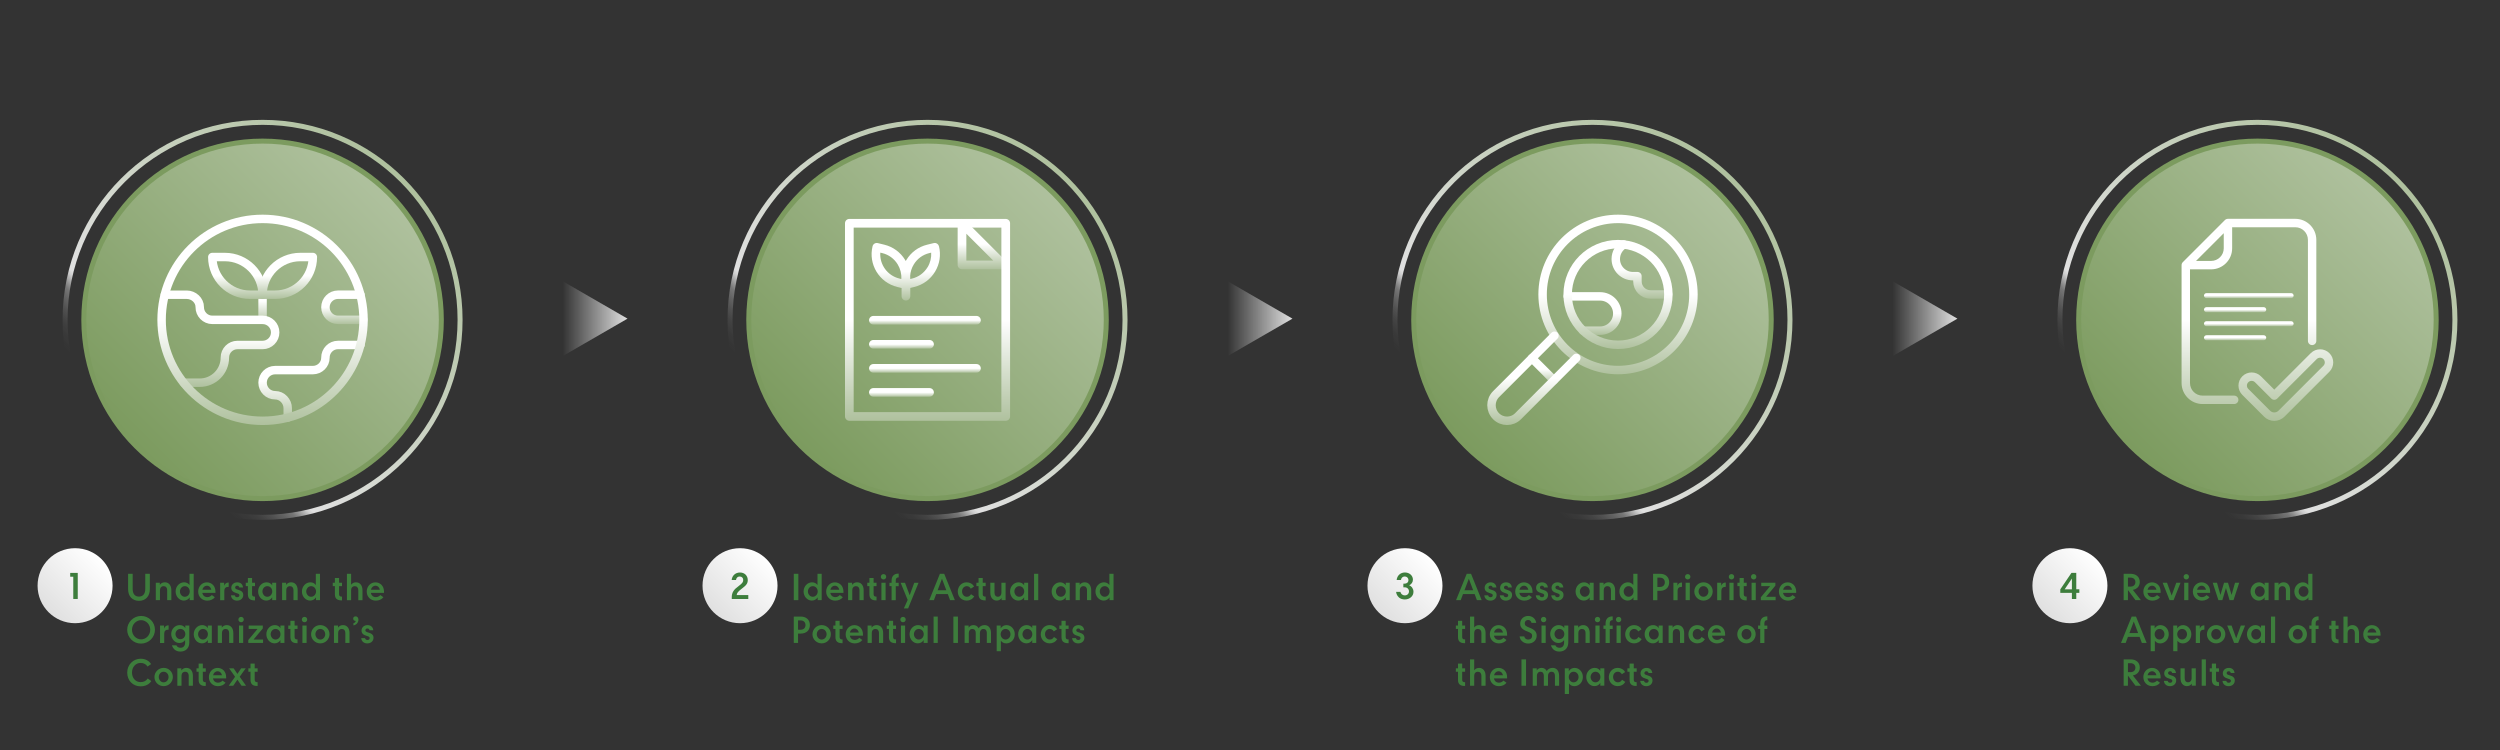 <?xml version="1.0" encoding="UTF-8"?>
<svg id="Layer_1" data-name="Layer 1" xmlns="http://www.w3.org/2000/svg" xmlns:xlink="http://www.w3.org/1999/xlink" viewBox="0 0 1000 300">
  <rect x="0" y="0" width="1000" height="300" fill="#333333" stroke="none"/>
  <defs>
    <linearGradient id="Gradients_10" data-name="Gradients 10" x1="225.03" y1="127.46" x2="251.01" y2="127.46" gradientUnits="userSpaceOnUse">
      <stop offset="0" stop-color="#e0e0e0" stop-opacity="0"/>
      <stop offset="1" stop-color="#e0e0e0"/>
    </linearGradient>
    <linearGradient id="Gradients_10-2" data-name="Gradients 10" x1="491.01" x2="516.99" xlink:href="#Gradients_10"/>
    <linearGradient id="Gradients_10-3" data-name="Gradients 10" x1="756.99" x2="782.97" xlink:href="#Gradients_10"/>
    <linearGradient id="Gradients_16" data-name="Gradients 16" x1="846.4" y1="184.51" x2="959.54" y2="71.37" gradientUnits="userSpaceOnUse">
      <stop offset="0" stop-color="#e0e0e0" stop-opacity="0"/>
      <stop offset=".1" stop-color="#e0e0e0" stop-opacity="0"/>
      <stop offset=".13" stop-color="#e0e0e0" stop-opacity=".04"/>
      <stop offset=".15" stop-color="#e0e0e0" stop-opacity=".09"/>
      <stop offset=".17" stop-color="#e0e0e0" stop-opacity=".17"/>
      <stop offset=".19" stop-color="#e0e0e0" stop-opacity=".27"/>
      <stop offset=".21" stop-color="#e0e0e0" stop-opacity=".39"/>
      <stop offset=".22" stop-color="#e0e0e0" stop-opacity=".53"/>
      <stop offset=".23" stop-color="#e0e0e0" stop-opacity=".7"/>
      <stop offset=".24" stop-color="#e0e0e0" stop-opacity=".88"/>
      <stop offset=".25" stop-color="#e0e0e0"/>
      <stop offset="1" stop-color="#afc19e"/>
    </linearGradient>
    <linearGradient id="Gradients_14" data-name="Gradients 14" x1="852.44" y1="178.47" x2="953.51" y2="77.4" gradientUnits="userSpaceOnUse">
      <stop offset="0" stop-color="#7c9b5f"/>
      <stop offset="1" stop-color="#afc19e"/>
    </linearGradient>
    <linearGradient id="linear-gradient" x1="817.36" y1="244.89" x2="838.58" y2="223.68" gradientUnits="userSpaceOnUse">
      <stop offset="0" stop-color="#e0e0e0"/>
      <stop offset="1" stop-color="#fff"/>
    </linearGradient>
    <linearGradient id="Gradients_15" data-name="Gradients 15" x1="902.97" y1="87.53" x2="902.97" y2="168.35" gradientUnits="userSpaceOnUse">
      <stop offset=".5" stop-color="#fff"/>
      <stop offset="1" stop-color="#afc19e"/>
    </linearGradient>
    <linearGradient id="Gradients_15-2" data-name="Gradients 15" x1="899.52" y1="117.23" x2="899.52" y2="119.26" xlink:href="#Gradients_15"/>
    <linearGradient id="Gradients_15-3" data-name="Gradients 15" x1="894.04" y1="122.85" x2="894.04" y2="124.88" xlink:href="#Gradients_15"/>
    <linearGradient id="Gradients_15-4" data-name="Gradients 15" x1="899.52" y1="128.47" x2="899.52" y2="130.49" xlink:href="#Gradients_15"/>
    <linearGradient id="Gradients_15-5" data-name="Gradients 15" x1="894.04" y1="134.08" x2="894.04" y2="136.11" xlink:href="#Gradients_15"/>
    <linearGradient id="Gradients_16-2" data-name="Gradients 16" x1="314.44" y1="184.51" x2="427.58" y2="71.37" xlink:href="#Gradients_16"/>
    <linearGradient id="Gradients_14-2" data-name="Gradients 14" x1="320.48" y1="178.47" x2="421.54" y2="77.4" xlink:href="#Gradients_14"/>
    <linearGradient id="linear-gradient-2" x1="285.4" x2="306.62" y2="223.68" xlink:href="#linear-gradient"/>
    <linearGradient id="Gradients_15-6" data-name="Gradients 15" x1="393.14" y1="87.56" x2="393.14" y2="107.71" xlink:href="#Gradients_15"/>
    <linearGradient id="Gradients_15-7" data-name="Gradients 15" x1="362.29" y1="97.18" x2="362.29" y2="120.21" xlink:href="#Gradients_15"/>
    <linearGradient id="Gradients_15-8" data-name="Gradients 15" x1="371.01" y1="87.56" x2="371.01" y2="168.31" xlink:href="#Gradients_15"/>
    <linearGradient id="Gradients_15-9" data-name="Gradients 15" x1="369.97" y1="126.36" x2="369.97" y2="129.83" xlink:href="#Gradients_15"/>
    <linearGradient id="Gradients_15-10" data-name="Gradients 15" x1="360.58" y1="135.98" x2="360.58" y2="139.45" xlink:href="#Gradients_15"/>
    <linearGradient id="Gradients_15-11" data-name="Gradients 15" x1="369.97" y1="145.6" x2="369.97" y2="149.07" xlink:href="#Gradients_15"/>
    <linearGradient id="Gradients_15-12" data-name="Gradients 15" x1="360.58" y1="155.22" x2="360.58" y2="158.69" xlink:href="#Gradients_15"/>
    <linearGradient id="Gradients_16-3" data-name="Gradients 16" x1="48.46" y1="184.51" x2="161.6" y2="71.37" xlink:href="#Gradients_16"/>
    <linearGradient id="Gradients_14-3" data-name="Gradients 14" x1="54.5" y1="178.47" x2="155.56" y2="77.4" xlink:href="#Gradients_14"/>
    <linearGradient id="linear-gradient-3" x1="19.42" y1="244.89" x2="40.64" y2="223.68" xlink:href="#linear-gradient"/>
    <linearGradient id="Gradients_15-13" data-name="Gradients 15" x1="105.03" y1="111.17" x2="105.03" y2="129.63" xlink:href="#Gradients_15"/>
    <linearGradient id="Gradients_15-14" data-name="Gradients 15" x1="88.01" y1="116.2" x2="88.01" y2="154.76" xlink:href="#Gradients_15"/>
    <linearGradient id="Gradients_15-15" data-name="Gradients 15" x1="124.59" y1="136.3" x2="124.59" y2="168.74" xlink:href="#Gradients_15"/>
    <linearGradient id="Gradients_15-16" data-name="Gradients 15" x1="137.79" y1="116.2" x2="137.79" y2="129.63" xlink:href="#Gradients_15"/>
    <linearGradient id="Gradients_15-17" data-name="Gradients 15" x1="115.09" y1="101.12" x2="115.09" y2="119.58" xlink:href="#Gradients_15"/>
    <linearGradient id="Gradients_15-18" data-name="Gradients 15" x1="94.97" y1="101.12" x2="94.97" y2="119.58" xlink:href="#Gradients_15"/>
    <linearGradient id="Gradients_15-19" data-name="Gradients 15" x1="105.03" y1="85.88" x2="105.03" y2="170" xlink:href="#Gradients_15"/>
    <linearGradient id="Gradients_16-4" data-name="Gradients 16" x1="580.42" y1="184.51" x2="693.56" y2="71.37" xlink:href="#Gradients_16"/>
    <linearGradient id="Gradients_14-4" data-name="Gradients 14" x1="586.46" y1="178.47" x2="687.52" y2="77.4" xlink:href="#Gradients_14"/>
    <linearGradient id="linear-gradient-4" x1="551.38" y1="244.89" x2="572.6" y2="223.68" xlink:href="#linear-gradient"/>
    <linearGradient id="Gradients_15-20" data-name="Gradients 15" x1="617.17" y1="141.61" x2="617.17" y2="153.8" xlink:href="#Gradients_15"/>
    <linearGradient id="Gradients_15-21" data-name="Gradients 15" x1="647.21" y1="85.88" x2="647.21" y2="149.71" xlink:href="#Gradients_15"/>
    <linearGradient id="Gradients_15-22" data-name="Gradients 15" x1="613.57" y1="132.6" x2="613.57" y2="170" xlink:href="#Gradients_15"/>
    <linearGradient id="Gradients_15-23" data-name="Gradients 15" x1="656.83" y1="96.11" x2="656.83" y2="119.48" xlink:href="#Gradients_15"/>
    <linearGradient id="Gradients_15-24" data-name="Gradients 15" x1="637" y1="116.85" x2="637" y2="133.95" xlink:href="#Gradients_15"/>
    <linearGradient id="Gradients_15-25" data-name="Gradients 15" x1="647.21" y1="95.97" x2="647.21" y2="139.61" xlink:href="#Gradients_15"/>
  </defs>
  <polygon points="225.03 112.46 225.03 142.46 251.01 127.46 225.03 112.46" fill="url(#Gradients_10)"/>
  <polygon points="491.01 112.46 491.01 142.46 516.99 127.46 491.01 112.46" fill="url(#Gradients_10-2)"/>
  <polygon points="756.99 112.46 756.99 142.46 782.97 127.46 756.99 112.46" fill="url(#Gradients_10-3)"/>
  <g>
    <path d="M902.97,49.94c43.01,0,78,34.99,78,78s-34.99,78-78,78-78-34.99-78-78,34.99-78,78-78M902.97,47.94c-44.18,0-80,35.82-80,80s35.82,80,80,80,80-35.82,80-80-35.82-80-80-80h0Z" fill="url(#Gradients_16)"/>
    <g>
      <path d="M902.97,199.44c-39.43,0-71.5-32.08-71.5-71.5s32.07-71.5,71.5-71.5,71.5,32.07,71.5,71.5-32.08,71.5-71.5,71.5Z" fill="url(#Gradients_14)"/>
      <path d="M902.97,57.44c38.87,0,70.5,31.63,70.5,70.5s-31.63,70.5-70.5,70.5-70.5-31.63-70.5-70.5,31.63-70.5,70.5-70.5M902.97,55.44c-40.04,0-72.5,32.46-72.5,72.5s32.46,72.5,72.5,72.5,72.5-32.46,72.5-72.5-32.46-72.5-72.5-72.5h0Z" fill="#7c9b5f"/>
    </g>
    <g>
      <rect x="847.97" y="227.66" width="145" height="50.34" fill="none"/>
      <path d="M849.47,229.52h2.82c1.08,0,2,.33,2.64.9.63.57.98,1.4.98,2.38,0,.81-.26,1.53-.74,2.07-.48.54-1.18.93-2.03,1.08l3.22,4.11h-2.17l-3.02-4.05v4.05h-1.71v-10.54ZM852.19,234.64c1.2,0,1.97-.7,1.97-1.8s-.77-1.8-1.97-1.8h-1.01v3.59h1.01Z" fill="#3d7d3c"/>
      <path d="M858.37,239.21c-.64-.63-1.03-1.54-1.03-2.58s.39-1.94,1.01-2.62c.63-.67,1.5-1.07,2.47-1.07s1.85.39,2.47,1.04c.61.66.96,1.6.96,2.68v.49h-5.26c.2,1.07.96,1.7,2.03,1.7.67,0,1.33-.31,1.77-.83l1.21.86c-.61.86-1.75,1.37-3.01,1.37-1.07,0-1.97-.38-2.61-1.03ZM862.59,235.89c-.23-.96-.83-1.6-1.75-1.6s-1.61.64-1.83,1.6h3.58Z" fill="#3d7d3c"/>
      <path d="M865.07,233.1h1.74l1.85,5.11,1.85-5.11h1.7l-2.78,6.96h-1.6l-2.77-6.96Z" fill="#3d7d3c"/>
      <path d="M873.44,230.71c0-.61.47-1.07,1.08-1.07s1.07.46,1.07,1.07-.46,1.07-1.07,1.07-1.08-.46-1.08-1.07ZM873.68,233.1h1.67v6.96h-1.67v-6.96Z" fill="#3d7d3c"/>
      <path d="M878.17,239.21c-.64-.63-1.03-1.54-1.03-2.58s.39-1.94,1.01-2.62c.63-.67,1.5-1.07,2.47-1.07s1.85.39,2.47,1.04c.61.66.96,1.6.96,2.68v.49h-5.26c.2,1.07.96,1.7,2.03,1.7.67,0,1.33-.31,1.77-.83l1.21.86c-.61.86-1.75,1.37-3.01,1.37-1.07,0-1.97-.38-2.61-1.03ZM882.4,235.89c-.23-.96-.83-1.6-1.75-1.6s-1.61.64-1.83,1.6h3.58Z" fill="#3d7d3c"/>
      <path d="M885.09,233.1h1.71l1.38,4.88,1.44-4.88h1.57l1.44,4.88,1.38-4.88h1.67l-2.28,6.96h-1.58l-1.44-4.88-1.44,4.88h-1.58l-2.27-6.96Z" fill="#3d7d3c"/>
      <path d="M901.17,239.17c-.58-.67-.96-1.57-.96-2.58s.37-1.93,1-2.6c.61-.66,1.46-1.06,2.38-1.06s1.78.41,2.25,1.21v-1.04h1.6v6.96h-1.6v-1.14c-.5.86-1.38,1.31-2.35,1.31-.91,0-1.74-.4-2.33-1.07ZM905.3,238.08c.34-.38.57-.91.57-1.5s-.21-1.13-.57-1.51c-.36-.39-.87-.61-1.4-.61-.56,0-1.04.23-1.38.61-.36.4-.58.93-.58,1.51s.24,1.1.58,1.5c.34.4.83.63,1.38.63.53,0,1.04-.23,1.4-.63Z" fill="#3d7d3c"/>
      <path d="M909.82,233.1h1.6v.88c.41-.67,1.14-1.06,2.01-1.06,1.7,0,2.61,1.37,2.61,3.17v3.97h-1.67v-4.02c0-.97-.54-1.58-1.4-1.58-.9,0-1.48.63-1.48,1.58v4.02h-1.67v-6.96Z" fill="#3d7d3c"/>
      <path d="M918.71,239.17c-.6-.66-.97-1.57-.97-2.58s.37-1.94,1-2.6c.61-.66,1.46-1.06,2.38-1.06s1.68.37,2.18,1.1v-4.51h1.67v10.54h-1.6v-1.14c-.47.81-1.34,1.31-2.35,1.31-.91,0-1.71-.41-2.31-1.07ZM922.82,238.08c.34-.38.57-.91.57-1.5s-.23-1.11-.57-1.51c-.36-.39-.87-.61-1.4-.61-.56,0-1.04.23-1.38.61-.36.4-.58.93-.58,1.51s.23,1.11.58,1.5c.34.4.83.63,1.38.63s1.04-.23,1.4-.63Z" fill="#3d7d3c"/>
      <path d="M852.66,246.63h1.74l4.25,10.54h-1.91l-.91-2.43h-4.65l-.91,2.43h-1.87l4.27-10.54ZM855.25,253.23l-1.74-4.62-1.74,4.62h3.48Z" fill="#3d7d3c"/>
      <path d="M860.26,250.22h1.6v1.16c.47-.84,1.34-1.33,2.35-1.33.91,0,1.73.4,2.33,1.06.6.66.96,1.58.96,2.6s-.37,1.93-.98,2.58c-.63.66-1.47,1.07-2.4,1.07s-1.71-.37-2.18-1.1v4.22h-1.67v-10.26ZM865.21,255.19c.34-.38.57-.91.57-1.5s-.23-1.11-.57-1.51c-.36-.39-.87-.61-1.4-.61-.56,0-1.04.23-1.38.61-.36.4-.58.93-.58,1.51s.23,1.11.58,1.5c.34.4.83.63,1.38.63.53,0,1.04-.23,1.4-.63Z" fill="#3d7d3c"/>
      <path d="M869.29,250.22h1.6v1.16c.47-.84,1.34-1.33,2.35-1.33.91,0,1.73.4,2.33,1.06.6.66.96,1.58.96,2.6s-.37,1.93-.98,2.58c-.63.66-1.47,1.07-2.4,1.07s-1.71-.37-2.18-1.1v4.22h-1.67v-10.26ZM874.24,255.19c.34-.38.57-.91.57-1.5s-.23-1.11-.57-1.51c-.36-.39-.87-.61-1.4-.61-.56,0-1.04.23-1.38.61-.36.4-.58.93-.58,1.51s.23,1.11.58,1.5c.34.4.83.63,1.38.63.53,0,1.04-.23,1.4-.63Z" fill="#3d7d3c"/>
      <path d="M878.32,250.22h1.6v1.23c.33-.87.88-1.31,1.7-1.31h.13v1.73h-.23c-.97,0-1.53.58-1.53,1.57v3.75h-1.67v-6.96Z" fill="#3d7d3c"/>
      <path d="M883.85,256.28c-.67-.66-1.07-1.56-1.07-2.57s.41-1.93,1.08-2.6,1.58-1.07,2.61-1.07,1.93.4,2.6,1.06,1.07,1.57,1.07,2.58-.41,1.93-1.08,2.6c-.67.67-1.58,1.07-2.61,1.07s-1.93-.41-2.6-1.07ZM887.86,255.19c.34-.38.57-.91.57-1.5s-.23-1.11-.57-1.51c-.36-.39-.87-.61-1.4-.61-.56,0-1.04.23-1.38.61-.36.4-.58.93-.58,1.51s.23,1.11.58,1.5c.34.4.83.63,1.38.63.53,0,1.04-.23,1.4-.63Z" fill="#3d7d3c"/>
      <path d="M890.89,250.22h1.74l1.85,5.11,1.85-5.11h1.7l-2.78,6.96h-1.6l-2.77-6.96Z" fill="#3d7d3c"/>
      <path d="M899.75,256.28c-.58-.67-.96-1.57-.96-2.58s.37-1.93,1-2.6c.61-.66,1.46-1.06,2.38-1.06s1.78.41,2.25,1.21v-1.04h1.6v6.96h-1.6v-1.14c-.5.86-1.38,1.31-2.35,1.31-.91,0-1.74-.4-2.33-1.07ZM903.87,255.19c.34-.38.57-.91.57-1.5s-.21-1.13-.57-1.51c-.36-.39-.87-.61-1.4-.61-.56,0-1.04.23-1.38.61-.36.4-.58.93-.58,1.51s.24,1.1.58,1.5c.34.4.83.63,1.38.63.53,0,1.04-.23,1.4-.63Z" fill="#3d7d3c"/>
      <path d="M908.39,246.63h1.67v10.54h-1.67v-10.54Z" fill="#3d7d3c"/>
      <path d="M916.49,256.28c-.67-.66-1.07-1.56-1.07-2.57s.41-1.93,1.08-2.6,1.58-1.07,2.61-1.07,1.93.4,2.6,1.06c.67.66,1.07,1.57,1.07,2.58s-.41,1.93-1.08,2.6c-.67.67-1.58,1.07-2.61,1.07s-1.93-.41-2.6-1.07ZM920.5,255.19c.34-.38.57-.91.57-1.5s-.23-1.11-.57-1.51c-.36-.39-.87-.61-1.4-.61-.56,0-1.04.23-1.38.61-.36.4-.58.93-.58,1.51s.23,1.11.58,1.5c.34.4.83.63,1.38.63s1.04-.23,1.4-.63Z" fill="#3d7d3c"/>
      <path d="M924.6,251.56h-.86v-1.34h.86v-.94c0-1.71,1.03-2.72,2.72-2.72h.11v1.5h-.11c-.67,0-1.06.43-1.06,1.23v.94h1.17v1.36h-1.17v5.61h-1.67v-5.62Z" fill="#3d7d3c"/>
      <path d="M932.57,254.87v-3.29h-.86v-1.36h.86v-1.9h1.67v1.9h1.17v1.36h-1.17v3.21c0,.66.33.98.98.98h.19v1.5h-.26c-1.73,0-2.58-.8-2.58-2.4Z" fill="#3d7d3c"/>
      <path d="M937.38,246.63h1.67v4.37c.44-.61,1.13-.96,1.94-.96,1.7,0,2.61,1.37,2.61,3.17v3.97h-1.67v-4.02c0-.97-.54-1.58-1.4-1.58-.9,0-1.48.63-1.48,1.58v4.02h-1.67v-10.54Z" fill="#3d7d3c"/>
      <path d="M946.33,256.32c-.64-.63-1.03-1.54-1.03-2.58s.39-1.94,1.01-2.62c.63-.67,1.5-1.07,2.47-1.07s1.85.39,2.47,1.04c.61.66.96,1.6.96,2.68v.49h-5.26c.2,1.07.96,1.7,2.03,1.7.67,0,1.33-.31,1.77-.83l1.21.86c-.61.86-1.75,1.37-3.01,1.37-1.07,0-1.97-.38-2.61-1.03ZM950.56,253c-.23-.96-.83-1.6-1.75-1.6s-1.61.64-1.83,1.6h3.58Z" fill="#3d7d3c"/>
      <path d="M849.47,263.75h2.82c1.08,0,2,.33,2.64.9.63.57.98,1.4.98,2.38,0,.81-.26,1.53-.74,2.07-.48.54-1.18.93-2.03,1.08l3.22,4.11h-2.17l-3.02-4.05v4.05h-1.71v-10.54ZM852.19,268.87c1.2,0,1.97-.7,1.97-1.8s-.77-1.8-1.97-1.8h-1.01v3.59h1.01Z" fill="#3d7d3c"/>
      <path d="M858.37,273.43c-.64-.63-1.03-1.54-1.03-2.58s.39-1.94,1.01-2.62c.63-.67,1.5-1.07,2.47-1.07s1.85.39,2.47,1.04c.61.66.96,1.6.96,2.68v.49h-5.26c.2,1.07.96,1.7,2.03,1.7.67,0,1.33-.31,1.77-.83l1.21.86c-.61.86-1.75,1.37-3.01,1.37-1.07,0-1.97-.38-2.61-1.03ZM862.59,270.11c-.23-.96-.83-1.6-1.75-1.6s-1.61.64-1.83,1.6h3.58Z" fill="#3d7d3c"/>
      <path d="M865.57,272.35h1.51c.1.5.43.76.97.76s.88-.31.88-.77c0-.41-.26-.61-1.04-.83-1.58-.44-2.2-1.07-2.2-2.2,0-.63.26-1.16.68-1.54.43-.39,1.01-.61,1.71-.61,1.31,0,2.18.76,2.31,2.05h-1.51c-.09-.47-.37-.71-.84-.71-.5,0-.81.3-.81.74,0,.41.26.63,1.1.86,1.54.41,2.14,1.07,2.14,2.11,0,.67-.26,1.23-.7,1.63-.44.4-1.06.63-1.78.63-1.37,0-2.31-.81-2.43-2.11Z" fill="#3d7d3c"/>
      <path d="M872.91,273.6c-.46-.56-.7-1.34-.7-2.31v-3.97h1.67v4.02c0,.97.5,1.58,1.34,1.58s1.43-.63,1.43-1.58v-4.02h1.67v6.96h-1.6v-.87c-.41.67-1.11,1.04-1.95,1.04-.78,0-1.4-.31-1.85-.86Z" fill="#3d7d3c"/>
      <path d="M880.68,263.75h1.67v10.54h-1.67v-10.54Z" fill="#3d7d3c"/>
      <path d="M884.75,271.98v-3.29h-.86v-1.36h.86v-1.9h1.67v1.9h1.17v1.36h-1.17v3.21c0,.66.33.98.98.98h.19v1.5h-.26c-1.73,0-2.58-.8-2.58-2.4Z" fill="#3d7d3c"/>
      <path d="M889.01,272.35h1.51c.1.5.43.76.97.76s.88-.31.88-.77c0-.41-.26-.61-1.04-.83-1.58-.44-2.2-1.07-2.2-2.2,0-.63.26-1.16.68-1.54.43-.39,1.01-.61,1.71-.61,1.31,0,2.18.76,2.31,2.05h-1.51c-.09-.47-.37-.71-.84-.71-.5,0-.81.3-.81.74,0,.41.26.63,1.1.86,1.54.41,2.14,1.07,2.14,2.11,0,.67-.26,1.23-.7,1.63-.44.4-1.06.63-1.78.63-1.37,0-2.31-.81-2.43-2.11Z" fill="#3d7d3c"/>
    </g>
    <g>
      <circle cx="827.97" cy="234.28" r="15" fill="url(#linear-gradient)"/>
      <g>
        <rect x="816.4" y="228.8" width="23.14" height="10.96" fill="none"/>
        <path d="M828.76,237.15h-4.64v-1.4l4.45-6.59h1.94v6.56h1.23v1.43h-1.23v2.44h-1.75v-2.44ZM828.76,235.72v-4.3l-2.89,4.3h2.89Z" fill="#3d7d3c"/>
      </g>
    </g>
    <g>
      <path d="M909.71,168.35c1.52,0,2.99-.61,4.07-1.68,3.58-3.58,14.21-14.21,17.97-17.97,1.03-1.03,1.54-2.37,1.54-3.72s-.51-2.69-1.54-3.72c-2.05-2.05-5.38-2.05-7.44,0l-14.6,14.6-5.34-5.34c-2.05-2.05-5.38-2.05-7.44,0-1.03,1.03-1.54,2.37-1.54,3.72s.51,2.69,1.54,3.72l8.71,8.71c1.08,1.08,2.54,1.68,4.07,1.68ZM909.71,164.98c-.63,0-1.24-.25-1.68-.7l-8.71-8.71c-.37-.37-.56-.85-.56-1.33s.19-.97.56-1.34c.73-.74,1.93-.74,2.67,0,2.21,2.2,6.53,6.53,6.53,6.53.66.66,1.72.66,2.37,0,0,0,11.1-11.09,15.8-15.79.74-.74,1.94-.74,2.67,0,.37.37.56.85.56,1.34s-.19.97-.56,1.33l-17.97,17.97c-.45.45-1.05.7-1.68.7h0ZM876.02,107.74h8.42c4.65,0,8.42-3.77,8.42-8.42v-8.42h25.26c2.79,0,5.05,2.26,5.05,5.05v40.41c0,.93.76,1.68,1.68,1.68s1.68-.75,1.68-1.68v-40.41c0-4.65-3.77-8.42-8.42-8.42h-26.95c-.45,0-.88.18-1.19.49l-16.84,16.84c-.32.32-.5.74-.5,1.19v47.14c0,4.65,3.77,8.42,8.42,8.42h12.63c.93,0,1.68-.75,1.68-1.68s-.76-1.68-1.68-1.68h-12.63c-2.79,0-5.05-2.26-5.05-5.05v-45.46ZM889.5,93.28l-11.09,11.09h6.04c2.79,0,5.05-2.26,5.05-5.05v-6.04Z" fill="url(#Gradients_15)" fill-rule="evenodd"/>
      <g>
        <path d="M916.44,119.26h-33.84c-.56,0-1.01-.45-1.01-1.01s.45-1.01,1.01-1.01h33.84c.56,0,1.01.45,1.01,1.01,0,.56-.45,1.01-1.01,1.01Z" fill="url(#Gradients_15-2)"/>
        <path d="M905.49,124.88h-22.89c-.56,0-1.01-.45-1.01-1.01s.45-1.01,1.01-1.01h22.89c.56,0,1.01.45,1.01,1.01s-.45,1.01-1.01,1.01Z" fill="url(#Gradients_15-3)"/>
        <path d="M916.44,130.49h-33.84c-.56,0-1.01-.45-1.01-1.01s.45-1.01,1.01-1.01h33.84c.56,0,1.01.45,1.01,1.01s-.45,1.01-1.01,1.01Z" fill="url(#Gradients_15-4)"/>
        <path d="M905.49,136.11h-22.89c-.56,0-1.01-.45-1.01-1.01s.45-1.01,1.01-1.01h22.89c.56,0,1.01.45,1.01,1.01s-.45,1.01-1.01,1.01Z" fill="url(#Gradients_15-5)"/>
      </g>
    </g>
  </g>
  <g>
    <path d="M371.01,49.94c43.01,0,78,34.99,78,78s-34.99,78-78,78-78-34.99-78-78,34.99-78,78-78M371.01,47.94c-44.18,0-80,35.82-80,80s35.82,80,80,80,80-35.82,80-80-35.82-80-80-80h0Z" fill="url(#Gradients_16-2)"/>
    <g>
      <path d="M371.01,199.44c-39.43,0-71.5-32.08-71.5-71.5s32.07-71.5,71.5-71.5,71.5,32.07,71.5,71.5-32.07,71.5-71.5,71.5Z" fill="url(#Gradients_14-2)"/>
      <path d="M371.01,57.44c38.87,0,70.5,31.63,70.5,70.5s-31.63,70.5-70.5,70.5-70.5-31.63-70.5-70.5,31.63-70.5,70.5-70.5M371.01,55.44c-40.04,0-72.5,32.46-72.5,72.5s32.46,72.5,72.5,72.5,72.5-32.46,72.5-72.5-32.46-72.5-72.5-72.5h0Z" fill="#7c9b5f"/>
    </g>
    <g>
      <rect x="316.01" y="227.66" width="145" height="33.22" fill="none"/>
      <path d="M317.51,229.52h1.83v10.54h-1.83v-10.54Z" fill="#3d7d3c"/>
      <path d="M322.41,239.17c-.6-.66-.97-1.57-.97-2.58s.37-1.94,1-2.6c.61-.66,1.46-1.06,2.38-1.06s1.68.37,2.18,1.1v-4.51h1.67v10.54h-1.6v-1.14c-.47.81-1.34,1.31-2.35,1.31-.91,0-1.71-.41-2.31-1.07ZM326.52,238.08c.34-.38.57-.91.57-1.5s-.23-1.11-.57-1.51c-.36-.39-.87-.61-1.4-.61-.56,0-1.04.23-1.38.61-.36.4-.58.93-.58,1.51s.23,1.11.58,1.5c.34.4.83.63,1.38.63.53,0,1.04-.23,1.4-.63Z" fill="#3d7d3c"/>
      <path d="M331.5,239.21c-.64-.63-1.03-1.54-1.03-2.58s.39-1.94,1.01-2.62c.63-.67,1.5-1.07,2.47-1.07s1.85.39,2.47,1.04c.61.66.96,1.6.96,2.68v.49h-5.26c.2,1.07.96,1.7,2.03,1.7.67,0,1.33-.31,1.77-.83l1.21.86c-.61.86-1.75,1.37-3.01,1.37-1.07,0-1.97-.38-2.61-1.03ZM335.72,235.89c-.23-.96-.83-1.6-1.75-1.6s-1.61.64-1.83,1.6h3.58Z" fill="#3d7d3c"/>
      <path d="M339.24,233.1h1.6v.88c.41-.67,1.14-1.06,2.01-1.06,1.7,0,2.61,1.37,2.61,3.17v3.97h-1.67v-4.02c0-.97-.54-1.58-1.4-1.58-.9,0-1.48.63-1.48,1.58v4.02h-1.67v-6.96Z" fill="#3d7d3c"/>
      <path d="M347.77,237.75v-3.29h-.86v-1.36h.86v-1.9h1.67v1.9h1.17v1.36h-1.17v3.21c0,.66.33.98.98.98h.19v1.5h-.26c-1.73,0-2.58-.8-2.58-2.4Z" fill="#3d7d3c"/>
      <path d="M352.33,230.71c0-.61.47-1.07,1.08-1.07s1.07.46,1.07,1.07-.46,1.07-1.07,1.07-1.08-.46-1.08-1.07ZM352.57,233.1h1.67v6.96h-1.67v-6.96Z" fill="#3d7d3c"/>
      <path d="M356.64,234.45h-.86v-1.34h.86v-.94c0-1.71,1.03-2.72,2.72-2.72h.11v1.5h-.11c-.67,0-1.06.43-1.06,1.23v.94h1.17v1.36h-1.17v5.61h-1.67v-5.62Z" fill="#3d7d3c"/>
      <path d="M363.07,239.97l-2.81-6.86h1.74l1.87,4.98,1.83-4.98h1.71l-4.17,10.26h-1.7l1.53-3.4Z" fill="#3d7d3c"/>
      <path d="M375.95,229.52h1.74l4.25,10.54h-1.91l-.91-2.43h-4.65l-.91,2.43h-1.87l4.27-10.54ZM378.53,236.11l-1.74-4.62-1.74,4.62h3.48Z" fill="#3d7d3c"/>
      <path d="M384.14,239.2c-.64-.64-1.03-1.56-1.03-2.58s.39-1.96,1.03-2.63c.63-.66,1.5-1.06,2.51-1.06,1.27,0,2.34.58,2.98,1.67l-1.3.87c-.38-.67-.94-1.01-1.64-1.01-.53,0-.98.23-1.33.6s-.54.93-.54,1.51.21,1.14.56,1.53c.34.38.83.61,1.38.61.71,0,1.26-.34,1.64-1.03l1.3.87c-.64,1.08-1.74,1.68-3.04,1.68-1.01,0-1.88-.4-2.53-1.04Z" fill="#3d7d3c"/>
      <path d="M391.42,237.75v-3.29h-.86v-1.36h.86v-1.9h1.67v1.9h1.17v1.36h-1.17v3.21c0,.66.33.98.98.98h.19v1.5h-.26c-1.73,0-2.58-.8-2.58-2.4Z" fill="#3d7d3c"/>
      <path d="M396.83,239.38c-.46-.56-.7-1.34-.7-2.31v-3.97h1.67v4.02c0,.97.5,1.58,1.34,1.58s1.43-.63,1.43-1.58v-4.02h1.67v6.96h-1.6v-.87c-.41.67-1.11,1.04-1.95,1.04-.78,0-1.4-.31-1.85-.86Z" fill="#3d7d3c"/>
      <path d="M404.99,239.17c-.58-.67-.96-1.57-.96-2.58s.37-1.93,1-2.6c.61-.66,1.46-1.06,2.38-1.06s1.78.41,2.25,1.21v-1.04h1.6v6.96h-1.6v-1.14c-.5.86-1.38,1.31-2.35,1.31-.91,0-1.74-.4-2.33-1.07ZM409.11,238.08c.34-.38.57-.91.57-1.5s-.21-1.13-.57-1.51c-.36-.39-.87-.61-1.4-.61-.56,0-1.04.23-1.38.61-.36.4-.58.93-.58,1.51s.24,1.1.58,1.5c.34.4.83.63,1.38.63.53,0,1.04-.23,1.4-.63Z" fill="#3d7d3c"/>
      <path d="M413.63,229.52h1.67v10.54h-1.67v-10.54Z" fill="#3d7d3c"/>
      <path d="M421.62,239.17c-.58-.67-.96-1.57-.96-2.58s.37-1.93,1-2.6c.61-.66,1.46-1.06,2.38-1.06s1.78.41,2.25,1.21v-1.04h1.6v6.96h-1.6v-1.14c-.5.86-1.38,1.31-2.35,1.31-.91,0-1.74-.4-2.33-1.07ZM425.74,238.08c.34-.38.57-.91.57-1.5s-.21-1.13-.57-1.51c-.36-.39-.87-.61-1.4-.61-.56,0-1.04.23-1.38.61-.36.4-.58.93-.58,1.51s.24,1.1.58,1.5c.34.4.83.63,1.38.63.53,0,1.04-.23,1.4-.63Z" fill="#3d7d3c"/>
      <path d="M430.26,233.1h1.6v.88c.41-.67,1.14-1.06,2.01-1.06,1.7,0,2.61,1.37,2.61,3.17v3.97h-1.67v-4.02c0-.97-.54-1.58-1.4-1.58-.9,0-1.48.63-1.48,1.58v4.02h-1.67v-6.96Z" fill="#3d7d3c"/>
      <path d="M439.16,239.17c-.6-.66-.97-1.57-.97-2.58s.37-1.94,1-2.6c.61-.66,1.46-1.06,2.38-1.06s1.68.37,2.18,1.1v-4.51h1.67v10.54h-1.6v-1.14c-.47.81-1.34,1.31-2.35,1.31-.91,0-1.71-.41-2.31-1.07ZM443.27,238.08c.34-.38.57-.91.57-1.5s-.23-1.11-.57-1.51c-.36-.39-.87-.61-1.4-.61-.56,0-1.04.23-1.38.61-.36.4-.58.93-.58,1.51s.23,1.11.58,1.5c.34.4.83.63,1.38.63.53,0,1.04-.23,1.4-.63Z" fill="#3d7d3c"/>
      <path d="M317.51,246.63h2.82c1.1,0,2.01.34,2.64.93.63.58.98,1.44.98,2.47s-.36,1.88-.98,2.47c-.63.58-1.54.93-2.64.93h-1.11v3.75h-1.71v-10.54ZM320.23,251.9c1.2,0,1.97-.73,1.97-1.87s-.77-1.87-1.97-1.87h-1.01v3.74h1.01Z" fill="#3d7d3c"/>
      <path d="M326.06,256.28c-.67-.66-1.07-1.56-1.07-2.57s.41-1.93,1.08-2.6,1.58-1.07,2.61-1.07,1.93.4,2.6,1.06,1.07,1.57,1.07,2.58-.41,1.93-1.08,2.6c-.67.67-1.58,1.07-2.61,1.07s-1.93-.41-2.6-1.07ZM330.07,255.19c.34-.38.57-.91.57-1.5s-.23-1.11-.57-1.51c-.36-.39-.87-.61-1.4-.61-.56,0-1.04.23-1.38.61-.36.4-.58.93-.58,1.51s.23,1.11.58,1.5c.34.4.83.63,1.38.63.53,0,1.04-.23,1.4-.63Z" fill="#3d7d3c"/>
      <path d="M334.18,254.87v-3.29h-.86v-1.36h.86v-1.9h1.67v1.9h1.17v1.36h-1.17v3.21c0,.66.33.98.98.98h.19v1.5h-.26c-1.73,0-2.58-.8-2.58-2.4Z" fill="#3d7d3c"/>
      <path d="M339.3,256.32c-.64-.63-1.03-1.54-1.03-2.58s.39-1.94,1.01-2.62c.63-.67,1.5-1.07,2.47-1.07s1.85.39,2.47,1.04c.61.66.96,1.6.96,2.68v.49h-5.26c.2,1.07.96,1.7,2.03,1.7.67,0,1.33-.31,1.77-.83l1.21.86c-.61.86-1.75,1.37-3.01,1.37-1.07,0-1.97-.38-2.61-1.03ZM343.52,253c-.23-.96-.83-1.6-1.75-1.6s-1.61.64-1.83,1.6h3.58Z" fill="#3d7d3c"/>
      <path d="M347.04,250.22h1.6v.88c.41-.67,1.14-1.06,2.01-1.06,1.7,0,2.61,1.37,2.61,3.17v3.97h-1.67v-4.02c0-.97-.54-1.58-1.4-1.58-.9,0-1.48.63-1.48,1.58v4.02h-1.67v-6.96Z" fill="#3d7d3c"/>
      <path d="M355.57,254.87v-3.29h-.86v-1.36h.86v-1.9h1.67v1.9h1.17v1.36h-1.17v3.21c0,.66.33.98.98.98h.19v1.5h-.26c-1.73,0-2.58-.8-2.58-2.4Z" fill="#3d7d3c"/>
      <path d="M360.13,247.82c0-.61.47-1.07,1.08-1.07s1.07.46,1.07,1.07-.46,1.07-1.07,1.07-1.08-.46-1.08-1.07ZM360.37,250.22h1.67v6.96h-1.67v-6.96Z" fill="#3d7d3c"/>
      <path d="M364.79,256.28c-.58-.67-.96-1.57-.96-2.58s.37-1.93,1-2.6c.61-.66,1.46-1.06,2.38-1.06s1.78.41,2.25,1.21v-1.04h1.6v6.96h-1.6v-1.14c-.5.86-1.38,1.31-2.35,1.31-.91,0-1.74-.4-2.33-1.07ZM368.92,255.19c.34-.38.57-.91.57-1.5s-.21-1.13-.57-1.51c-.36-.39-.87-.61-1.4-.61-.56,0-1.04.23-1.38.61-.36.4-.58.93-.58,1.51s.24,1.1.58,1.5c.34.4.83.63,1.38.63.53,0,1.04-.23,1.4-.63Z" fill="#3d7d3c"/>
      <path d="M373.43,246.63h1.67v10.54h-1.67v-10.54Z" fill="#3d7d3c"/>
      <path d="M381.35,246.63h1.83v10.54h-1.83v-10.54Z" fill="#3d7d3c"/>
      <path d="M385.85,250.22h1.6v.88c.41-.67,1.1-1.06,1.95-1.06.91,0,1.64.46,2.04,1.26.51-.81,1.37-1.26,2.4-1.26.78,0,1.41.3,1.87.86.44.56.69,1.34.69,2.31v3.97h-1.67v-4.02c0-.97-.5-1.58-1.34-1.58s-1.43.63-1.43,1.58v4.02h-1.67v-4.02c0-.97-.5-1.58-1.34-1.58s-1.43.63-1.43,1.58v4.02h-1.67v-6.96Z" fill="#3d7d3c"/>
      <path d="M398.67,250.22h1.6v1.16c.47-.84,1.34-1.33,2.35-1.33.91,0,1.73.4,2.33,1.06.6.66.96,1.58.96,2.6s-.37,1.93-.98,2.58c-.63.66-1.47,1.07-2.4,1.07s-1.71-.37-2.18-1.1v4.22h-1.67v-10.26ZM403.62,255.19c.34-.38.57-.91.57-1.5s-.23-1.11-.57-1.51c-.36-.39-.87-.61-1.4-.61-.56,0-1.04.23-1.38.61-.36.4-.58.93-.58,1.51s.23,1.11.58,1.5c.34.4.83.63,1.38.63.53,0,1.04-.23,1.4-.63Z" fill="#3d7d3c"/>
      <path d="M408.23,256.28c-.58-.67-.96-1.57-.96-2.58s.37-1.93,1-2.6c.61-.66,1.46-1.06,2.38-1.06s1.78.41,2.25,1.21v-1.04h1.6v6.96h-1.6v-1.14c-.5.86-1.38,1.31-2.35,1.31-.91,0-1.74-.4-2.33-1.07ZM412.35,255.19c.34-.38.57-.91.57-1.5s-.21-1.13-.57-1.51c-.36-.39-.87-.61-1.4-.61-.56,0-1.04.23-1.38.61-.36.4-.58.93-.58,1.51s.24,1.1.58,1.5c.34.4.83.63,1.38.63.53,0,1.04-.23,1.4-.63Z" fill="#3d7d3c"/>
      <path d="M417.33,256.31c-.64-.64-1.03-1.56-1.03-2.58s.39-1.96,1.03-2.63c.63-.66,1.5-1.06,2.51-1.06,1.27,0,2.34.58,2.98,1.67l-1.3.87c-.38-.67-.94-1.01-1.64-1.01-.53,0-.98.23-1.33.6s-.54.93-.54,1.51.21,1.14.56,1.53c.34.38.83.61,1.38.61.71,0,1.26-.34,1.64-1.03l1.3.87c-.64,1.08-1.74,1.68-3.04,1.68-1.01,0-1.88-.4-2.53-1.04Z" fill="#3d7d3c"/>
      <path d="M424.6,254.87v-3.29h-.86v-1.36h.86v-1.9h1.67v1.9h1.17v1.36h-1.17v3.21c0,.66.33.98.98.98h.19v1.5h-.26c-1.73,0-2.58-.8-2.58-2.4Z" fill="#3d7d3c"/>
      <path d="M428.86,255.24h1.51c.1.5.43.76.97.76s.88-.31.88-.77c0-.41-.26-.61-1.04-.83-1.58-.44-2.2-1.07-2.2-2.2,0-.63.26-1.16.68-1.54.43-.39,1.01-.61,1.71-.61,1.31,0,2.18.76,2.31,2.05h-1.51c-.09-.47-.37-.71-.84-.71-.5,0-.81.3-.81.74,0,.41.26.63,1.1.86,1.54.41,2.14,1.07,2.14,2.11,0,.67-.26,1.23-.7,1.63-.44.4-1.06.63-1.78.63-1.37,0-2.31-.81-2.43-2.11Z" fill="#3d7d3c"/>
    </g>
    <g>
      <circle cx="296.01" cy="234.28" r="15" fill="url(#linear-gradient-2)"/>
      <g>
        <rect x="284.44" y="228.8" width="23.14" height="10.96" fill="none"/>
        <path d="M292.7,239.02c0-1.01.18-1.79.63-2.52s1.17-1.39,2.28-2.2c.64-.47,1.06-.85,1.33-1.21.26-.35.35-.69.35-1.09,0-.83-.55-1.4-1.43-1.4-.8,0-1.31.51-1.47,1.4h-1.72c.07-.89.47-1.65,1.05-2.17s1.36-.83,2.28-.83,1.69.32,2.23.85c.54.54.88,1.3.88,2.17,0,.64-.13,1.15-.47,1.66-.34.51-.89,1.01-1.72,1.63-.83.63-1.37,1.08-1.71,1.49-.35.42-.5.8-.54,1.23h4.65v1.58h-6.61v-.57Z" fill="#3d7d3c"/>
      </g>
    </g>
    <g>
      <path d="M401.48,107.71h-16.68c-.96,0-1.74-.78-1.74-1.73v-16.67c0-.7.42-1.33,1.07-1.6.65-.27,1.4-.12,1.89.38l16.68,16.67c.5.5.64,1.24.38,1.89-.27.65-.9,1.07-1.6,1.07h0ZM386.54,104.24h10.76l-10.76-10.75v10.75Z" fill="url(#Gradients_15-6)"/>
      <path d="M375.57,98.51c-.11-.45-.39-.83-.78-1.07s-.87-.31-1.31-.2l-2.62.64c-3.49.85-6.44,3.02-8.31,6.1-.09.14-.17.29-.25.43-.08-.14-.16-.29-.25-.43-1.87-3.08-4.83-5.25-8.31-6.1l-2.62-.64c-.93-.23-1.87.34-2.1,1.27-1.76,7.22,2.68,14.52,9.9,16.28l1.71.42v3.27c0,.96.78,1.73,1.74,1.73s1.74-.78,1.74-1.73v-3.3l1.59-.39c3.49-.85,6.44-3.02,8.31-6.1,1.87-3.08,2.43-6.7,1.58-10.18h0ZM360.52,111.61l-.79-.19c-4.78-1.17-7.93-5.61-7.61-10.37l.79.19c2.59.63,4.78,2.24,6.17,4.53,1.08,1.78,1.58,3.81,1.44,5.84ZM371.02,106.89c-1.39,2.29-3.58,3.9-6.17,4.53l-.76.19v-.89c0-.11-.01-.22-.03-.32.09-1.62.58-3.2,1.45-4.62,1.39-2.29,3.58-3.9,6.17-4.53l.79-.19c.13,2.03-.36,4.06-1.44,5.84h0Z" fill="url(#Gradients_15-7)"/>
      <path d="M402.29,168.31h-62.55c-.96,0-1.74-.78-1.74-1.73v-77.28c0-.96.78-1.73,1.74-1.73h62.55c.96,0,1.74.78,1.74,1.73v77.28c0,.96-.78,1.73-1.74,1.73ZM341.47,164.85h59.08v-73.81h-59.08v73.81Z" fill="url(#Gradients_15-8)"/>
      <path d="M390.58,129.83h-41.22c-.96,0-1.74-.78-1.74-1.73s.78-1.73,1.74-1.73h41.22c.96,0,1.74.78,1.74,1.73,0,.96-.78,1.73-1.74,1.73Z" fill="url(#Gradients_15-9)"/>
      <path d="M371.81,139.45h-22.45c-.96,0-1.74-.78-1.74-1.73s.78-1.73,1.74-1.73h22.45c.96,0,1.74.78,1.74,1.73s-.78,1.73-1.74,1.73Z" fill="url(#Gradients_15-10)"/>
      <path d="M390.58,149.07h-41.22c-.96,0-1.74-.78-1.74-1.73s.78-1.73,1.74-1.73h41.22c.96,0,1.74.78,1.74,1.73s-.78,1.73-1.74,1.73Z" fill="url(#Gradients_15-11)"/>
      <path d="M371.81,158.69h-22.45c-.96,0-1.74-.78-1.74-1.73s.78-1.73,1.74-1.73h22.45c.96,0,1.74.78,1.74,1.73s-.78,1.73-1.74,1.73Z" fill="url(#Gradients_15-12)"/>
    </g>
  </g>
  <g>
    <path d="M105.03,49.94c43.01,0,78,34.99,78,78s-34.99,78-78,78S27.03,170.95,27.03,127.94,62.02,49.94,105.03,49.94M105.03,47.94c-44.18,0-80,35.82-80,80s35.82,80,80,80,80-35.82,80-80-35.82-80-80-80h0Z" fill="url(#Gradients_16-3)"/>
    <g>
      <path d="M105.03,199.44c-39.42,0-71.5-32.08-71.5-71.5S65.6,56.44,105.03,56.44s71.5,32.07,71.5,71.5-32.08,71.5-71.5,71.5Z" fill="url(#Gradients_14-3)"/>
      <path d="M105.03,57.44c38.87,0,70.5,31.63,70.5,70.5s-31.63,70.5-70.5,70.5-70.5-31.63-70.5-70.5,31.63-70.5,70.5-70.5M105.03,55.44c-40.04,0-72.5,32.46-72.5,72.5s32.46,72.5,72.5,72.5,72.5-32.46,72.5-72.5-32.46-72.5-72.5-72.5h0Z" fill="#7c9b5f"/>
    </g>
    <g>
      <rect x="50.03" y="227.66" width="145" height="50.34" fill="none"/>
      <path d="M52.41,239.07c-.74-.81-1.17-1.95-1.17-3.38v-6.16h1.83v6.06c0,1.95.9,3.05,2.51,3.05s2.53-1.11,2.53-3.05v-6.06h1.83v6.16c0,1.41-.43,2.57-1.18,3.37-.76.81-1.85,1.27-3.17,1.27s-2.43-.46-3.17-1.26Z" fill="#3d7d3c"/>
      <path d="M62.32,233.1h1.6v.88c.41-.67,1.14-1.06,2.01-1.06,1.7,0,2.61,1.37,2.61,3.17v3.97h-1.67v-4.02c0-.97-.54-1.58-1.4-1.58-.9,0-1.48.63-1.48,1.58v4.02h-1.67v-6.96Z" fill="#3d7d3c"/>
      <path d="M71.22,239.17c-.6-.66-.97-1.57-.97-2.58s.37-1.94,1-2.6c.61-.66,1.46-1.06,2.38-1.06s1.68.37,2.18,1.1v-4.51h1.67v10.54h-1.6v-1.14c-.47.81-1.34,1.31-2.35,1.31-.91,0-1.71-.41-2.31-1.07ZM75.33,238.08c.34-.38.57-.91.57-1.5s-.23-1.11-.57-1.51c-.36-.39-.87-.61-1.4-.61-.56,0-1.04.23-1.38.61-.36.4-.58.93-.58,1.51s.23,1.11.58,1.5c.34.4.83.63,1.38.63.53,0,1.04-.23,1.4-.63Z" fill="#3d7d3c"/>
      <path d="M80.3,239.21c-.64-.63-1.03-1.54-1.03-2.58s.39-1.94,1.01-2.62c.63-.67,1.5-1.07,2.47-1.07s1.85.39,2.47,1.04c.61.66.96,1.6.96,2.68v.49h-5.26c.2,1.07.96,1.7,2.03,1.7.67,0,1.33-.31,1.77-.83l1.21.86c-.61.86-1.75,1.37-3.01,1.37-1.07,0-1.97-.38-2.61-1.03ZM84.53,235.89c-.23-.96-.83-1.6-1.75-1.6s-1.61.64-1.83,1.6h3.58Z" fill="#3d7d3c"/>
      <path d="M88.05,233.1h1.6v1.23c.33-.87.88-1.31,1.7-1.31h.13v1.73h-.23c-.97,0-1.53.58-1.53,1.57v3.75h-1.67v-6.96Z" fill="#3d7d3c"/>
      <path d="M92.4,238.13h1.51c.1.5.43.76.97.76s.88-.31.88-.77c0-.41-.26-.61-1.04-.83-1.58-.44-2.2-1.07-2.2-2.2,0-.63.26-1.16.68-1.54.43-.39,1.01-.61,1.71-.61,1.31,0,2.18.76,2.31,2.05h-1.51c-.09-.47-.37-.71-.84-.71-.5,0-.81.3-.81.74,0,.41.26.63,1.1.86,1.54.41,2.14,1.07,2.14,2.11,0,.67-.26,1.23-.7,1.63-.44.4-1.06.63-1.78.63-1.37,0-2.31-.81-2.43-2.11Z" fill="#3d7d3c"/>
      <path d="M99.16,237.75v-3.29h-.86v-1.36h.86v-1.9h1.67v1.9h1.17v1.36h-1.17v3.21c0,.66.33.98.98.98h.19v1.5h-.26c-1.73,0-2.58-.8-2.58-2.4Z" fill="#3d7d3c"/>
      <path d="M104.2,239.17c-.58-.67-.96-1.57-.96-2.58s.37-1.93,1-2.6c.61-.66,1.46-1.06,2.38-1.06s1.78.41,2.25,1.21v-1.04h1.6v6.96h-1.6v-1.14c-.5.86-1.38,1.31-2.35,1.31-.91,0-1.74-.4-2.33-1.07ZM108.33,238.08c.34-.38.57-.91.57-1.5s-.21-1.13-.57-1.51c-.36-.39-.87-.61-1.4-.61-.56,0-1.04.23-1.38.61-.36.4-.58.93-.58,1.51s.24,1.1.58,1.5c.34.4.83.63,1.38.63.53,0,1.04-.23,1.4-.63Z" fill="#3d7d3c"/>
      <path d="M112.84,233.1h1.6v.88c.41-.67,1.14-1.06,2.01-1.06,1.7,0,2.61,1.37,2.61,3.17v3.97h-1.67v-4.02c0-.97-.54-1.58-1.4-1.58-.9,0-1.48.63-1.48,1.58v4.02h-1.67v-6.96Z" fill="#3d7d3c"/>
      <path d="M121.74,239.17c-.6-.66-.97-1.57-.97-2.58s.37-1.94,1-2.6c.61-.66,1.46-1.06,2.38-1.06s1.68.37,2.18,1.1v-4.51h1.67v10.54h-1.6v-1.14c-.47.81-1.34,1.31-2.35,1.31-.91,0-1.71-.41-2.31-1.07ZM125.85,238.08c.34-.38.57-.91.57-1.5s-.23-1.11-.57-1.51c-.36-.39-.87-.61-1.4-.61-.56,0-1.04.23-1.38.61-.36.4-.58.93-.58,1.51s.23,1.11.58,1.5c.34.4.83.63,1.38.63.53,0,1.04-.23,1.4-.63Z" fill="#3d7d3c"/>
      <path d="M133.96,237.75v-3.29h-.86v-1.36h.86v-1.9h1.67v1.9h1.17v1.36h-1.17v3.21c0,.66.33.98.98.98h.19v1.5h-.26c-1.73,0-2.58-.8-2.58-2.4Z" fill="#3d7d3c"/>
      <path d="M138.77,229.52h1.67v4.37c.44-.61,1.13-.96,1.94-.96,1.7,0,2.61,1.37,2.61,3.17v3.97h-1.67v-4.02c0-.97-.54-1.58-1.4-1.58-.9,0-1.48.63-1.48,1.58v4.02h-1.67v-10.54Z" fill="#3d7d3c"/>
      <path d="M147.72,239.21c-.64-.63-1.03-1.54-1.03-2.58s.39-1.94,1.01-2.62c.63-.67,1.5-1.07,2.47-1.07s1.85.39,2.47,1.04c.61.66.96,1.6.96,2.68v.49h-5.26c.2,1.07.96,1.7,2.03,1.7.67,0,1.33-.31,1.77-.83l1.21.86c-.61.86-1.75,1.37-3.01,1.37-1.07,0-1.97-.38-2.61-1.03ZM151.95,235.89c-.23-.96-.83-1.6-1.75-1.6s-1.61.64-1.83,1.6h3.58Z" fill="#3d7d3c"/>
      <path d="M52.51,255.82c-1-1-1.63-2.37-1.63-3.89s.61-2.91,1.64-3.92c1.01-1.01,2.4-1.63,3.94-1.63s2.91.61,3.91,1.61c1,1,1.61,2.38,1.61,3.91s-.61,2.91-1.63,3.91c-1.03,1-2.41,1.63-3.95,1.63s-2.9-.61-3.9-1.61ZM59.02,254.62c.67-.7,1.07-1.64,1.07-2.71s-.4-2.03-1.07-2.72c-.67-.68-1.57-1.13-2.58-1.13s-1.91.44-2.58,1.13c-.67.7-1.07,1.68-1.07,2.72s.4,2.01,1.07,2.71c.67.7,1.57,1.13,2.58,1.13s1.91-.43,2.58-1.13Z" fill="#3d7d3c"/>
      <path d="M64.02,250.22h1.6v1.23c.33-.87.88-1.31,1.7-1.31h.13v1.73h-.23c-.97,0-1.53.58-1.53,1.57v3.75h-1.67v-6.96Z" fill="#3d7d3c"/>
      <path d="M68.77,258.13h1.8c.27.63.86.98,1.64.98,1.14,0,1.84-.79,1.84-2.05v-1.03c-.5.73-1.33,1.17-2.28,1.17s-1.71-.4-2.31-1.04c-.6-.64-.97-1.56-.97-2.54s.37-1.9,1-2.54c.61-.64,1.46-1.04,2.38-1.04s1.78.41,2.25,1.2v-1.03h1.6v6.83c0,1.08-.36,1.98-.98,2.61-.63.63-1.53.98-2.57.98-1.71,0-2.9-.9-3.4-2.51ZM73.56,255.08c.34-.37.57-.88.57-1.46s-.23-1.08-.57-1.46c-.36-.37-.87-.6-1.4-.6-.56,0-1.04.23-1.38.6-.36.37-.58.88-.58,1.46s.23,1.08.58,1.46c.34.37.83.6,1.38.6.53,0,1.04-.23,1.4-.6Z" fill="#3d7d3c"/>
      <path d="M78.46,256.28c-.58-.67-.96-1.57-.96-2.58s.37-1.93,1-2.6c.61-.66,1.46-1.06,2.38-1.06s1.78.41,2.25,1.21v-1.04h1.6v6.96h-1.6v-1.14c-.5.86-1.38,1.31-2.35,1.31-.91,0-1.74-.4-2.33-1.07ZM82.59,255.19c.34-.38.57-.91.57-1.5s-.21-1.13-.57-1.51c-.36-.39-.87-.61-1.4-.61-.56,0-1.04.23-1.38.61-.36.4-.58.93-.58,1.51s.24,1.1.58,1.5c.34.4.83.63,1.38.63.53,0,1.04-.23,1.4-.63Z" fill="#3d7d3c"/>
      <path d="M87.11,250.22h1.6v.88c.41-.67,1.14-1.06,2.01-1.06,1.7,0,2.61,1.37,2.61,3.17v3.97h-1.67v-4.02c0-.97-.54-1.58-1.4-1.58-.9,0-1.48.63-1.48,1.58v4.02h-1.67v-6.96Z" fill="#3d7d3c"/>
      <path d="M95.36,247.82c0-.61.47-1.07,1.08-1.07s1.07.46,1.07,1.07-.46,1.07-1.07,1.07-1.08-.46-1.08-1.07ZM95.6,250.22h1.67v6.96h-1.67v-6.96Z" fill="#3d7d3c"/>
      <path d="M99.31,256.02l3.7-4.45h-3.54v-1.36h5.65v1.16l-3.71,4.45h3.81v1.36h-5.91v-1.16Z" fill="#3d7d3c"/>
      <path d="M107.5,256.28c-.58-.67-.96-1.57-.96-2.58s.37-1.93,1-2.6c.61-.66,1.46-1.06,2.38-1.06s1.78.41,2.25,1.21v-1.04h1.6v6.96h-1.6v-1.14c-.5.86-1.38,1.31-2.35,1.31-.91,0-1.74-.4-2.33-1.07ZM111.62,255.19c.34-.38.57-.91.57-1.5s-.21-1.13-.57-1.51c-.36-.39-.87-.61-1.4-.61-.56,0-1.04.23-1.38.61-.36.4-.58.93-.58,1.51s.24,1.1.58,1.5c.34.4.83.63,1.38.63.53,0,1.04-.23,1.4-.63Z" fill="#3d7d3c"/>
      <path d="M116.17,254.87v-3.29h-.86v-1.36h.86v-1.9h1.67v1.9h1.17v1.36h-1.17v3.21c0,.66.33.98.98.98h.19v1.5h-.26c-1.73,0-2.58-.8-2.58-2.4Z" fill="#3d7d3c"/>
      <path d="M120.73,247.82c0-.61.47-1.07,1.08-1.07s1.07.46,1.07,1.07-.46,1.07-1.07,1.07-1.08-.46-1.08-1.07ZM120.97,250.22h1.67v6.96h-1.67v-6.96Z" fill="#3d7d3c"/>
      <path d="M125.51,256.28c-.67-.66-1.07-1.56-1.07-2.57s.41-1.93,1.08-2.6,1.58-1.07,2.61-1.07,1.93.4,2.6,1.06,1.07,1.57,1.07,2.58-.41,1.93-1.08,2.6c-.67.67-1.58,1.07-2.61,1.07s-1.93-.41-2.6-1.07ZM129.52,255.19c.34-.38.57-.91.57-1.5s-.23-1.11-.57-1.51c-.36-.39-.87-.61-1.4-.61-.56,0-1.04.23-1.38.61-.36.4-.58.93-.58,1.51s.23,1.11.58,1.5c.34.4.83.63,1.38.63.53,0,1.04-.23,1.4-.63Z" fill="#3d7d3c"/>
      <path d="M133.59,250.22h1.6v.88c.41-.67,1.14-1.06,2.01-1.06,1.7,0,2.61,1.37,2.61,3.17v3.97h-1.67v-4.02c0-.97-.54-1.58-1.4-1.58-.9,0-1.48.63-1.48,1.58v4.02h-1.67v-6.96Z" fill="#3d7d3c"/>
      <path d="M141.35,249.3c.56-.13.88-.49.96-.96-.04.01-.09.01-.14.01-.5,0-.9-.4-.9-.91s.41-.9.97-.9c.67,0,1.13.54,1.13,1.34,0,.58-.21,1.11-.57,1.51-.36.41-.86.68-1.44.76v-.86Z" fill="#3d7d3c"/>
      <path d="M144.5,255.24h1.51c.1.5.43.76.97.76s.88-.31.88-.77c0-.41-.26-.61-1.04-.83-1.58-.44-2.2-1.07-2.2-2.2,0-.63.26-1.16.68-1.54.43-.39,1.01-.61,1.71-.61,1.31,0,2.18.76,2.31,2.05h-1.51c-.09-.47-.37-.71-.84-.71-.5,0-.81.3-.81.74,0,.41.26.63,1.1.86,1.54.41,2.14,1.07,2.14,2.11,0,.67-.26,1.23-.7,1.63-.44.4-1.06.63-1.78.63-1.37,0-2.31-.81-2.43-2.11Z" fill="#3d7d3c"/>
      <path d="M52.4,272.99c-.94-.97-1.51-2.35-1.51-3.95s.58-2.97,1.56-3.95c.96-.98,2.28-1.6,3.81-1.6,1.83,0,3.27.76,4.18,2.13l-1.41,1.01c-.61-.96-1.58-1.46-2.8-1.46-.98,0-1.84.41-2.45,1.1-.63.68-.98,1.65-.98,2.75s.36,2.08.97,2.75c.61.68,1.46,1.08,2.47,1.08,1.26,0,2.24-.5,2.85-1.46l1.43,1.03c-.86,1.36-2.41,2.11-4.29,2.11-1.54,0-2.87-.57-3.81-1.55Z" fill="#3d7d3c"/>
      <path d="M62.85,273.39c-.67-.66-1.07-1.56-1.07-2.57s.41-1.93,1.08-2.6,1.58-1.07,2.61-1.07,1.93.4,2.6,1.06,1.07,1.57,1.07,2.58-.41,1.93-1.08,2.6c-.67.67-1.58,1.07-2.61,1.07s-1.93-.41-2.6-1.07ZM66.86,272.31c.34-.38.57-.91.57-1.5s-.23-1.11-.57-1.51c-.36-.39-.87-.61-1.4-.61-.56,0-1.04.23-1.38.61-.36.4-.58.93-.58,1.51s.23,1.11.58,1.5c.34.4.83.63,1.38.63.53,0,1.04-.23,1.4-.63Z" fill="#3d7d3c"/>
      <path d="M70.94,267.33h1.6v.88c.41-.67,1.14-1.06,2.01-1.06,1.7,0,2.61,1.37,2.61,3.17v3.97h-1.67v-4.02c0-.97-.54-1.58-1.4-1.58-.9,0-1.48.63-1.48,1.58v4.02h-1.67v-6.96Z" fill="#3d7d3c"/>
      <path d="M79.46,271.98v-3.29h-.86v-1.36h.86v-1.9h1.67v1.9h1.17v1.36h-1.17v3.21c0,.66.33.98.98.98h.19v1.5h-.26c-1.73,0-2.58-.8-2.58-2.4Z" fill="#3d7d3c"/>
      <path d="M84.58,273.43c-.64-.63-1.03-1.54-1.03-2.58s.39-1.94,1.01-2.62c.63-.67,1.5-1.07,2.47-1.07s1.85.39,2.47,1.04c.61.66.96,1.6.96,2.68v.49h-5.26c.2,1.07.96,1.7,2.03,1.7.67,0,1.33-.31,1.77-.83l1.21.86c-.61.86-1.75,1.37-3.01,1.37-1.07,0-1.97-.38-2.61-1.03ZM88.8,270.11c-.23-.96-.83-1.6-1.75-1.6s-1.61.64-1.83,1.6h3.58Z" fill="#3d7d3c"/>
      <path d="M94.04,270.71l-2.4-3.38h1.81l1.51,2.23,1.51-2.23h1.81l-2.41,3.38,2.55,3.58h-1.81l-1.65-2.43-1.66,2.43h-1.81l2.54-3.58Z" fill="#3d7d3c"/>
      <path d="M100.21,271.98v-3.29h-.86v-1.36h.86v-1.9h1.67v1.9h1.17v1.36h-1.17v3.21c0,.66.33.98.98.98h.19v1.5h-.26c-1.73,0-2.58-.8-2.58-2.4Z" fill="#3d7d3c"/>
    </g>
    <g>
      <circle cx="30.03" cy="234.28" r="15" fill="url(#linear-gradient-3)"/>
      <g>
        <rect x="18.46" y="228.8" width="23.14" height="10.96" fill="none"/>
        <path d="M29.31,230.69h-1.23v-1.53h3.02v10.43h-1.79v-8.9Z" fill="#3d7d3c"/>
      </g>
    </g>
    <g id="Earth">
      <line x1="105.03" y1="127.94" x2="105.03" y2="112.86" fill="none" stroke="url(#Gradients_15-13)" stroke-linecap="round" stroke-linejoin="round" stroke-width="3.38"/>
      <path d="M65.96,117.89h8.74c2.75,0,5.23,2.21,5.2,4.96-.03,2.8,2.23,5.09,5.03,5.09h20.11c2.78,0,5.03,2.25,5.03,5.03s-2.25,5.03-5.03,5.03h-10.06c-2.78,0-5.03,2.25-5.03,5.03,0,5.55-4.5,10.05-10.06,10.05h-6.43" fill="none" stroke="url(#Gradients_15-14)" stroke-linecap="round" stroke-linejoin="round" stroke-width="3.38"/>
      <path d="M115.09,167.05v-3.76c0-2.78-2.25-5.19-5.03-5.19s-5.03-2.25-5.03-5.03,2.25-5.03,5.03-5.03h15.08c2.75,0,5.06-2.21,5.03-4.96-.03-2.8,2.23-5.09,5.03-5.09h8.96" fill="none" stroke="url(#Gradients_15-15)" stroke-linecap="round" stroke-linejoin="round" stroke-width="3.38"/>
      <path d="M145.42,127.94h-10.22c-2.78,0-5.03-2.25-5.03-5.03s2.25-5.03,5.03-5.03h8.96" fill="none" stroke="url(#Gradients_15-16)" stroke-linecap="round" stroke-linejoin="round" stroke-width="3.38"/>
      <path d="M105.03,117.89h5.03c8.33,0,15.08-6.75,15.08-15.08h-5.03c-8.33,0-15.08,6.75-15.08,15.08Z" fill="none" stroke="url(#Gradients_15-17)" stroke-linecap="round" stroke-linejoin="round" stroke-width="3.38"/>
      <path d="M105.03,117.89h-5.03c-8.33,0-15.08-6.75-15.08-15.08h5.03c8.33,0,15.08,6.75,15.08,15.08Z" fill="none" stroke="url(#Gradients_15-18)" stroke-linecap="round" stroke-linejoin="round" stroke-width="3.38"/>
      <ellipse cx="105.03" cy="127.94" rx="40.39" ry="40.38" fill="none" stroke="url(#Gradients_15-19)" stroke-linecap="round" stroke-linejoin="round" stroke-width="3.38"/>
    </g>
  </g>
  <g>
    <path d="M636.99,49.94c43.01,0,78,34.99,78,78s-34.99,78-78,78-78-34.99-78-78,34.99-78,78-78M636.99,47.94c-44.18,0-80,35.82-80,80s35.82,80,80,80,80-35.82,80-80-35.82-80-80-80h0Z" fill="url(#Gradients_16-4)"/>
    <g>
      <path d="M636.99,199.44c-39.43,0-71.5-32.08-71.5-71.5s32.07-71.5,71.5-71.5,71.5,32.07,71.5,71.5-32.07,71.5-71.5,71.5Z" fill="url(#Gradients_14-4)"/>
      <path d="M636.99,57.44c38.87,0,70.5,31.63,70.5,70.5s-31.63,70.5-70.5,70.5-70.5-31.63-70.5-70.5,31.63-70.5,70.5-70.5M636.99,55.44c-40.04,0-72.5,32.46-72.5,72.5s32.46,72.5,72.5,72.5,72.5-32.46,72.5-72.5-32.46-72.5-72.5-72.5h0Z" fill="#7c9b5f"/>
    </g>
    <g>
      <rect x="581.99" y="227.66" width="145" height="50.34" fill="none"/>
      <path d="M586.68,229.52h1.74l4.25,10.54h-1.91l-.91-2.43h-4.65l-.91,2.43h-1.87l4.27-10.54ZM589.27,236.11l-1.74-4.62-1.74,4.62h3.48Z" fill="#3d7d3c"/>
      <path d="M593.74,238.13h1.51c.1.5.43.76.97.76s.88-.31.88-.77c0-.41-.26-.61-1.04-.83-1.58-.44-2.2-1.07-2.2-2.2,0-.63.26-1.16.68-1.54.43-.39,1.01-.61,1.71-.61,1.31,0,2.18.76,2.31,2.05h-1.51c-.09-.47-.37-.71-.84-.71-.5,0-.81.3-.81.74,0,.41.26.63,1.1.86,1.54.41,2.14,1.07,2.14,2.11,0,.67-.26,1.23-.7,1.63-.44.4-1.06.63-1.78.63-1.37,0-2.31-.81-2.43-2.11Z" fill="#3d7d3c"/>
      <path d="M599.93,238.13h1.51c.1.5.43.76.97.76s.88-.31.88-.77c0-.41-.26-.61-1.04-.83-1.58-.44-2.2-1.07-2.2-2.2,0-.63.26-1.16.68-1.54.43-.39,1.01-.61,1.71-.61,1.31,0,2.18.76,2.31,2.05h-1.51c-.09-.47-.37-.71-.84-.71-.5,0-.81.3-.81.74,0,.41.26.63,1.1.86,1.54.41,2.14,1.07,2.14,2.11,0,.67-.26,1.23-.7,1.63-.44.4-1.06.63-1.78.63-1.37,0-2.31-.81-2.43-2.11Z" fill="#3d7d3c"/>
      <path d="M607.12,239.21c-.64-.63-1.03-1.54-1.03-2.58s.39-1.94,1.01-2.62c.63-.67,1.5-1.07,2.47-1.07s1.85.39,2.47,1.04c.61.66.96,1.6.96,2.68v.49h-5.26c.2,1.07.96,1.7,2.03,1.7.67,0,1.33-.31,1.77-.83l1.21.86c-.61.86-1.75,1.37-3.01,1.37-1.07,0-1.97-.38-2.61-1.03ZM611.34,235.89c-.23-.96-.83-1.6-1.75-1.6s-1.61.64-1.83,1.6h3.58Z" fill="#3d7d3c"/>
      <path d="M614.32,238.13h1.51c.1.5.43.76.97.76s.88-.31.88-.77c0-.41-.26-.61-1.04-.83-1.58-.44-2.2-1.07-2.2-2.2,0-.63.26-1.16.68-1.54.43-.39,1.01-.61,1.71-.61,1.31,0,2.18.76,2.31,2.05h-1.51c-.09-.47-.37-.71-.84-.71-.5,0-.81.3-.81.74,0,.41.26.63,1.1.86,1.54.41,2.14,1.07,2.14,2.11,0,.67-.26,1.23-.7,1.63-.44.4-1.06.63-1.78.63-1.37,0-2.31-.81-2.43-2.11Z" fill="#3d7d3c"/>
      <path d="M620.51,238.13h1.51c.1.5.43.76.97.76s.88-.31.88-.77c0-.41-.26-.61-1.04-.83-1.58-.44-2.2-1.07-2.2-2.2,0-.63.26-1.16.68-1.54.43-.39,1.01-.61,1.71-.61,1.31,0,2.18.76,2.31,2.05h-1.51c-.09-.47-.37-.71-.84-.71-.5,0-.81.3-.81.74,0,.41.26.63,1.1.86,1.54.41,2.14,1.07,2.14,2.11,0,.67-.26,1.23-.7,1.63-.44.4-1.06.63-1.78.63-1.37,0-2.31-.81-2.43-2.11Z" fill="#3d7d3c"/>
      <path d="M631.19,239.17c-.58-.67-.96-1.57-.96-2.58s.37-1.93,1-2.6c.61-.66,1.46-1.06,2.38-1.06s1.78.41,2.25,1.21v-1.04h1.6v6.96h-1.6v-1.14c-.5.86-1.38,1.31-2.35,1.31-.91,0-1.74-.4-2.33-1.07ZM635.31,238.08c.34-.38.57-.91.57-1.5s-.21-1.13-.57-1.51c-.36-.39-.87-.61-1.4-.61-.56,0-1.04.23-1.38.61-.36.4-.58.93-.58,1.51s.24,1.1.58,1.5c.34.4.83.63,1.38.63.53,0,1.04-.23,1.4-.63Z" fill="#3d7d3c"/>
      <path d="M639.83,233.1h1.6v.88c.41-.67,1.14-1.06,2.01-1.06,1.7,0,2.61,1.37,2.61,3.17v3.97h-1.67v-4.02c0-.97-.54-1.58-1.4-1.58-.9,0-1.48.63-1.48,1.58v4.02h-1.67v-6.96Z" fill="#3d7d3c"/>
      <path d="M648.73,239.17c-.6-.66-.97-1.57-.97-2.58s.37-1.94,1-2.6c.61-.66,1.46-1.06,2.38-1.06s1.68.37,2.18,1.1v-4.51h1.67v10.54h-1.6v-1.14c-.47.81-1.34,1.31-2.35,1.31-.91,0-1.71-.41-2.31-1.07ZM652.83,238.08c.34-.38.57-.91.57-1.5s-.23-1.11-.57-1.51c-.36-.39-.87-.61-1.4-.61-.56,0-1.04.23-1.38.61-.36.4-.58.93-.58,1.51s.23,1.11.58,1.5c.34.4.83.63,1.38.63.53,0,1.04-.23,1.4-.63Z" fill="#3d7d3c"/>
      <path d="M661.23,229.52h2.82c1.1,0,2.01.34,2.64.93.63.58.98,1.44.98,2.47s-.36,1.88-.98,2.47c-.63.58-1.54.93-2.64.93h-1.11v3.75h-1.71v-10.54ZM663.96,234.79c1.2,0,1.97-.73,1.97-1.87s-.77-1.87-1.97-1.87h-1.01v3.74h1.01Z" fill="#3d7d3c"/>
      <path d="M669.36,233.1h1.6v1.23c.33-.87.88-1.31,1.7-1.31h.13v1.73h-.23c-.97,0-1.53.58-1.53,1.57v3.75h-1.67v-6.96Z" fill="#3d7d3c"/>
      <path d="M674.01,230.71c0-.61.47-1.07,1.08-1.07s1.07.46,1.07,1.07-.46,1.07-1.07,1.07-1.08-.46-1.08-1.07ZM674.25,233.1h1.67v6.96h-1.67v-6.96Z" fill="#3d7d3c"/>
      <path d="M678.79,239.17c-.67-.66-1.07-1.56-1.07-2.57s.41-1.93,1.08-2.6,1.58-1.07,2.61-1.07,1.93.4,2.6,1.06,1.07,1.57,1.07,2.58-.41,1.93-1.08,2.6c-.67.67-1.58,1.07-2.61,1.07s-1.93-.41-2.6-1.07ZM682.79,238.08c.34-.38.57-.91.57-1.5s-.23-1.11-.57-1.51c-.36-.39-.87-.61-1.4-.61-.56,0-1.04.23-1.38.61-.36.4-.58.93-.58,1.51s.23,1.11.58,1.5c.34.4.83.63,1.38.63.53,0,1.04-.23,1.4-.63Z" fill="#3d7d3c"/>
      <path d="M686.87,233.1h1.6v1.23c.33-.87.88-1.31,1.7-1.31h.13v1.73h-.23c-.97,0-1.53.58-1.53,1.57v3.75h-1.67v-6.96Z" fill="#3d7d3c"/>
      <path d="M691.52,230.71c0-.61.47-1.07,1.08-1.07s1.07.46,1.07,1.07-.46,1.07-1.07,1.07-1.08-.46-1.08-1.07ZM691.76,233.1h1.67v6.96h-1.67v-6.96Z" fill="#3d7d3c"/>
      <path d="M695.83,237.75v-3.29h-.86v-1.36h.86v-1.9h1.67v1.9h1.17v1.36h-1.17v3.21c0,.66.33.98.98.98h.19v1.5h-.26c-1.73,0-2.58-.8-2.58-2.4Z" fill="#3d7d3c"/>
      <path d="M700.39,230.71c0-.61.47-1.07,1.08-1.07s1.07.46,1.07,1.07-.46,1.07-1.07,1.07-1.08-.46-1.08-1.07ZM700.63,233.1h1.67v6.96h-1.67v-6.96Z" fill="#3d7d3c"/>
      <path d="M704.34,238.91l3.7-4.45h-3.54v-1.36h5.65v1.16l-3.71,4.45h3.81v1.36h-5.91v-1.16Z" fill="#3d7d3c"/>
      <path d="M712.59,239.21c-.64-.63-1.03-1.54-1.03-2.58s.39-1.94,1.01-2.62c.63-.67,1.5-1.07,2.47-1.07s1.85.39,2.47,1.04c.61.66.96,1.6.96,2.68v.49h-5.26c.2,1.07.96,1.7,2.03,1.7.67,0,1.33-.31,1.77-.83l1.21.86c-.61.86-1.75,1.37-3.01,1.37-1.07,0-1.97-.38-2.61-1.03ZM716.82,235.89c-.23-.96-.83-1.6-1.75-1.6s-1.61.64-1.83,1.6h3.58Z" fill="#3d7d3c"/>
      <path d="M583.2,254.87v-3.29h-.86v-1.36h.86v-1.9h1.67v1.9h1.17v1.36h-1.17v3.21c0,.66.33.98.98.98h.19v1.5h-.26c-1.73,0-2.58-.8-2.58-2.4Z" fill="#3d7d3c"/>
      <path d="M588.01,246.63h1.67v4.37c.44-.61,1.13-.96,1.94-.96,1.7,0,2.61,1.37,2.61,3.17v3.97h-1.67v-4.02c0-.97-.54-1.58-1.4-1.58-.9,0-1.48.63-1.48,1.58v4.02h-1.67v-10.54Z" fill="#3d7d3c"/>
      <path d="M596.96,256.32c-.64-.63-1.03-1.54-1.03-2.58s.39-1.94,1.01-2.62c.63-.67,1.5-1.07,2.47-1.07s1.85.39,2.47,1.04c.61.66.96,1.6.96,2.68v.49h-5.26c.2,1.07.96,1.7,2.03,1.7.67,0,1.33-.31,1.77-.83l1.21.86c-.61.86-1.75,1.37-3.01,1.37-1.07,0-1.97-.38-2.61-1.03ZM601.19,253c-.23-.96-.83-1.6-1.75-1.6s-1.61.64-1.83,1.6h3.58Z" fill="#3d7d3c"/>
      <path d="M608.96,256.61c-.63-.51-1.04-1.23-1.11-2.04h1.84c.19.8.8,1.26,1.61,1.26.93,0,1.55-.6,1.55-1.51,0-.4-.1-.7-.39-.96-.29-.26-.77-.49-1.55-.79-1.01-.38-1.71-.78-2.17-1.3-.46-.5-.66-1.07-.66-1.8,0-.9.34-1.66.91-2.21.56-.56,1.36-.88,2.27-.88.86,0,1.61.29,2.18.78.57.5.94,1.18,1.04,2h-1.88c-.11-.73-.66-1.17-1.36-1.17-.8,0-1.34.58-1.34,1.31,0,.41.09.71.37.98.29.27.76.5,1.51.78,1.04.4,1.77.83,2.23,1.34.46.51.66,1.14.66,1.9,0,.91-.36,1.68-.96,2.24s-1.46.88-2.44.88c-.9,0-1.71-.31-2.33-.83Z" fill="#3d7d3c"/>
      <path d="M616.37,247.82c0-.61.47-1.07,1.08-1.07s1.07.46,1.07,1.07-.46,1.07-1.07,1.07-1.08-.46-1.08-1.07ZM616.61,250.22h1.67v6.96h-1.67v-6.96Z" fill="#3d7d3c"/>
      <path d="M620.36,258.13h1.8c.27.63.86.98,1.64.98,1.14,0,1.84-.79,1.84-2.05v-1.03c-.5.73-1.33,1.17-2.28,1.17s-1.71-.4-2.31-1.04c-.6-.64-.97-1.56-.97-2.54s.37-1.9,1-2.54c.61-.64,1.46-1.04,2.38-1.04s1.78.41,2.25,1.2v-1.03h1.6v6.83c0,1.08-.36,1.98-.98,2.61-.63.63-1.53.98-2.57.98-1.71,0-2.9-.9-3.4-2.51ZM625.16,255.08c.34-.37.57-.88.57-1.46s-.23-1.08-.57-1.46c-.36-.37-.87-.6-1.4-.6-.56,0-1.04.23-1.38.6-.36.37-.58.88-.58,1.46s.23,1.08.58,1.46c.34.37.83.6,1.38.6.53,0,1.04-.23,1.4-.6Z" fill="#3d7d3c"/>
      <path d="M629.67,250.22h1.6v.88c.41-.67,1.14-1.06,2.01-1.06,1.7,0,2.61,1.37,2.61,3.17v3.97h-1.67v-4.02c0-.97-.54-1.58-1.4-1.58-.9,0-1.48.63-1.48,1.58v4.02h-1.67v-6.96Z" fill="#3d7d3c"/>
      <path d="M637.93,247.82c0-.61.47-1.07,1.08-1.07s1.07.46,1.07,1.07-.46,1.07-1.07,1.07-1.08-.46-1.08-1.07ZM638.17,250.22h1.67v6.96h-1.67v-6.96Z" fill="#3d7d3c"/>
      <path d="M642.24,251.56h-.86v-1.34h.86v-.94c0-1.71,1.03-2.72,2.72-2.72h.11v1.5h-.11c-.67,0-1.06.43-1.06,1.23v.94h1.17v1.36h-1.17v5.61h-1.67v-5.62Z" fill="#3d7d3c"/>
      <path d="M646.37,247.82c0-.61.47-1.07,1.08-1.07s1.07.46,1.07,1.07-.46,1.07-1.07,1.07-1.08-.46-1.08-1.07ZM646.62,250.22h1.67v6.96h-1.67v-6.96Z" fill="#3d7d3c"/>
      <path d="M651.11,256.31c-.64-.64-1.03-1.56-1.03-2.58s.39-1.96,1.03-2.63c.63-.66,1.5-1.06,2.51-1.06,1.27,0,2.34.58,2.98,1.67l-1.3.87c-.38-.67-.94-1.01-1.64-1.01-.53,0-.98.23-1.33.6s-.54.93-.54,1.51.21,1.14.56,1.53c.34.38.83.61,1.38.61.71,0,1.26-.34,1.64-1.03l1.3.87c-.64,1.08-1.74,1.68-3.04,1.68-1.01,0-1.88-.4-2.53-1.04Z" fill="#3d7d3c"/>
      <path d="M658.81,256.28c-.58-.67-.96-1.57-.96-2.58s.37-1.93,1-2.6c.61-.66,1.46-1.06,2.38-1.06s1.78.41,2.25,1.21v-1.04h1.6v6.96h-1.6v-1.14c-.5.86-1.38,1.31-2.35,1.31-.91,0-1.74-.4-2.33-1.07ZM662.93,255.19c.34-.38.57-.91.57-1.5s-.21-1.13-.57-1.51c-.36-.39-.87-.61-1.4-.61-.56,0-1.04.23-1.38.61-.36.4-.58.93-.58,1.51s.24,1.1.58,1.5c.34.4.83.63,1.38.63.53,0,1.04-.23,1.4-.63Z" fill="#3d7d3c"/>
      <path d="M667.45,250.22h1.6v.88c.41-.67,1.14-1.06,2.01-1.06,1.7,0,2.61,1.37,2.61,3.17v3.97h-1.67v-4.02c0-.97-.54-1.58-1.4-1.58-.9,0-1.48.63-1.48,1.58v4.02h-1.67v-6.96Z" fill="#3d7d3c"/>
      <path d="M676.4,256.31c-.64-.64-1.03-1.56-1.03-2.58s.39-1.96,1.03-2.63c.63-.66,1.5-1.06,2.51-1.06,1.27,0,2.34.58,2.98,1.67l-1.3.87c-.38-.67-.94-1.01-1.64-1.01-.53,0-.98.23-1.33.6s-.54.93-.54,1.51.21,1.14.56,1.53c.34.38.83.61,1.38.61.71,0,1.26-.34,1.64-1.03l1.3.87c-.64,1.08-1.74,1.68-3.04,1.68-1.01,0-1.88-.4-2.53-1.04Z" fill="#3d7d3c"/>
      <path d="M684.18,256.32c-.64-.63-1.03-1.54-1.03-2.58s.39-1.94,1.01-2.62c.63-.67,1.5-1.07,2.47-1.07s1.85.39,2.47,1.04c.61.66.96,1.6.96,2.68v.49h-5.26c.2,1.07.96,1.7,2.03,1.7.67,0,1.33-.31,1.77-.83l1.21.86c-.61.86-1.75,1.37-3.01,1.37-1.07,0-1.97-.38-2.61-1.03ZM688.4,253c-.23-.96-.83-1.6-1.75-1.6s-1.61.64-1.83,1.6h3.58Z" fill="#3d7d3c"/>
      <path d="M695.98,256.28c-.67-.66-1.07-1.56-1.07-2.57s.41-1.93,1.08-2.6,1.58-1.07,2.61-1.07,1.93.4,2.6,1.06,1.07,1.57,1.07,2.58-.41,1.93-1.08,2.6c-.67.67-1.58,1.07-2.61,1.07s-1.93-.41-2.6-1.07ZM699.99,255.19c.34-.38.57-.91.57-1.5s-.23-1.11-.57-1.51c-.36-.39-.87-.61-1.4-.61-.56,0-1.04.23-1.38.61-.36.4-.58.93-.58,1.51s.23,1.11.58,1.5c.34.4.83.63,1.38.63.53,0,1.04-.23,1.4-.63Z" fill="#3d7d3c"/>
      <path d="M704.1,251.56h-.86v-1.34h.86v-.94c0-1.71,1.03-2.72,2.72-2.72h.11v1.5h-.11c-.67,0-1.06.43-1.06,1.23v.94h1.17v1.36h-1.17v5.61h-1.67v-5.62Z" fill="#3d7d3c"/>
      <path d="M583.2,271.98v-3.29h-.86v-1.36h.86v-1.9h1.67v1.9h1.17v1.36h-1.17v3.21c0,.66.33.98.98.98h.19v1.5h-.26c-1.73,0-2.58-.8-2.58-2.4Z" fill="#3d7d3c"/>
      <path d="M588.01,263.75h1.67v4.37c.44-.61,1.13-.96,1.94-.96,1.7,0,2.61,1.37,2.61,3.17v3.97h-1.67v-4.02c0-.97-.54-1.58-1.4-1.58-.9,0-1.48.63-1.48,1.58v4.02h-1.67v-10.54Z" fill="#3d7d3c"/>
      <path d="M596.96,273.43c-.64-.63-1.03-1.54-1.03-2.58s.39-1.94,1.01-2.62c.63-.67,1.5-1.07,2.47-1.07s1.85.39,2.47,1.04c.61.66.96,1.6.96,2.68v.49h-5.26c.2,1.07.96,1.7,2.03,1.7.67,0,1.33-.31,1.77-.83l1.21.86c-.61.86-1.75,1.37-3.01,1.37-1.07,0-1.97-.38-2.61-1.03ZM601.19,270.11c-.23-.96-.83-1.6-1.75-1.6s-1.61.64-1.83,1.6h3.58Z" fill="#3d7d3c"/>
      <path d="M608.59,263.75h1.83v10.54h-1.83v-10.54Z" fill="#3d7d3c"/>
      <path d="M613.09,267.33h1.6v.88c.41-.67,1.1-1.06,1.95-1.06.91,0,1.64.46,2.04,1.26.51-.81,1.37-1.26,2.4-1.26.78,0,1.41.3,1.87.86.44.56.69,1.34.69,2.31v3.97h-1.67v-4.02c0-.97-.5-1.58-1.34-1.58s-1.43.63-1.43,1.58v4.02h-1.67v-4.02c0-.97-.5-1.58-1.34-1.58s-1.43.63-1.43,1.58v4.02h-1.67v-6.96Z" fill="#3d7d3c"/>
      <path d="M625.91,267.33h1.6v1.16c.47-.84,1.34-1.33,2.35-1.33.91,0,1.73.4,2.33,1.06.6.66.96,1.58.96,2.6s-.37,1.93-.98,2.58c-.63.66-1.47,1.07-2.4,1.07s-1.71-.37-2.18-1.1v4.22h-1.67v-10.26ZM630.86,272.31c.34-.38.57-.91.57-1.5s-.23-1.11-.57-1.51c-.36-.39-.87-.61-1.4-.61-.56,0-1.04.23-1.38.61-.36.4-.58.93-.58,1.51s.23,1.11.58,1.5c.34.4.83.63,1.38.63.53,0,1.04-.23,1.4-.63Z" fill="#3d7d3c"/>
      <path d="M635.46,273.39c-.58-.67-.96-1.57-.96-2.58s.37-1.93,1-2.6c.61-.66,1.46-1.06,2.38-1.06s1.78.41,2.25,1.21v-1.04h1.6v6.96h-1.6v-1.14c-.5.86-1.38,1.31-2.35,1.31-.91,0-1.74-.4-2.33-1.07ZM639.59,272.31c.34-.38.57-.91.57-1.5s-.21-1.13-.57-1.51c-.36-.39-.87-.61-1.4-.61-.56,0-1.04.23-1.38.61-.36.4-.58.93-.58,1.51s.24,1.1.58,1.5c.34.4.83.63,1.38.63.53,0,1.04-.23,1.4-.63Z" fill="#3d7d3c"/>
      <path d="M644.56,273.42c-.64-.64-1.03-1.56-1.03-2.58s.39-1.96,1.03-2.63c.63-.66,1.5-1.06,2.51-1.06,1.27,0,2.34.58,2.98,1.67l-1.3.87c-.38-.67-.94-1.01-1.64-1.01-.53,0-.98.23-1.33.6s-.54.93-.54,1.51.21,1.14.56,1.53c.34.38.83.61,1.38.61.71,0,1.26-.34,1.64-1.03l1.3.87c-.64,1.08-1.74,1.68-3.04,1.68-1.01,0-1.88-.4-2.53-1.04Z" fill="#3d7d3c"/>
      <path d="M651.83,271.98v-3.29h-.86v-1.36h.86v-1.9h1.67v1.9h1.17v1.36h-1.17v3.21c0,.66.33.98.98.98h.19v1.5h-.26c-1.73,0-2.58-.8-2.58-2.4Z" fill="#3d7d3c"/>
      <path d="M656.1,272.35h1.51c.1.5.43.76.97.76s.88-.31.88-.77c0-.41-.26-.61-1.04-.83-1.58-.44-2.2-1.07-2.2-2.2,0-.63.26-1.16.68-1.54.43-.39,1.01-.61,1.71-.61,1.31,0,2.18.76,2.31,2.05h-1.51c-.09-.47-.37-.71-.84-.71-.5,0-.81.3-.81.74,0,.41.26.63,1.1.86,1.54.41,2.14,1.07,2.14,2.11,0,.67-.26,1.23-.7,1.63-.44.4-1.06.63-1.78.63-1.37,0-2.31-.81-2.43-2.11Z" fill="#3d7d3c"/>
    </g>
    <g>
      <circle cx="561.99" cy="234.28" r="15" fill="url(#linear-gradient-4)"/>
      <g>
        <rect x="550.42" y="228.8" width="23.14" height="10.96" fill="none"/>
        <path d="M559.56,238.95c-.61-.53-1.01-1.27-1.12-2.19h1.72c.18.83.88,1.4,1.75,1.4.98,0,1.68-.67,1.68-1.6s-.7-1.63-1.68-1.63h-.57v-1.46h.44c.95,0,1.59-.55,1.59-1.42s-.63-1.46-1.49-1.46c-.8,0-1.4.58-1.5,1.4h-1.72c.1-.89.48-1.65,1.06-2.17s1.36-.83,2.23-.83c.92,0,1.72.31,2.3.82.57.53.92,1.23.92,2.04,0,.99-.55,1.82-1.49,2.28,1.04.41,1.71,1.42,1.71,2.57,0,.88-.36,1.63-.99,2.19s-1.49.89-2.47.89-1.77-.29-2.38-.82Z" fill="#3d7d3c"/>
      </g>
    </g>
    <g>
      <line x1="612.77" y1="143.3" x2="621.58" y2="152.12" fill="none" stroke="url(#Gradients_15-20)" stroke-linecap="round" stroke-linejoin="round" stroke-width="3.38"/>
      <ellipse cx="647.21" cy="117.79" rx="30.17" ry="30.23" fill="none" stroke="url(#Gradients_15-21)" stroke-linecap="round" stroke-linejoin="round" stroke-width="3.38"/>
      <path d="M621.77,134.29l-23.35,23.38c-2.43,2.44-2.43,6.38,0,8.82h0c2.43,2.44,6.37,2.44,8.8,0l23.3-23.34" fill="none" stroke="url(#Gradients_15-22)" stroke-linecap="round" stroke-linejoin="round" stroke-width="3.38"/>
      <g>
        <path d="M649.52,97.8c-1.93,1.22-3.21,3.36-3.21,5.81h0c0,3.79,3.07,6.86,6.87,6.86h1.79v2.06c0,2.9,2.35,5.26,5.26,5.26h7.13" fill="none" stroke="url(#Gradients_15-23)" stroke-linecap="round" stroke-linejoin="round" stroke-width="3.38"/>
        <g>
          <path d="M633.2,132.27h6.85c3.79,0,6.87-3.07,6.87-6.86h0c0-3.79-3.07-6.86-6.87-6.86h-12.96" fill="none" stroke="url(#Gradients_15-24)" stroke-linecap="round" stroke-linejoin="round" stroke-width="3.38"/>
          <ellipse cx="647.21" cy="117.79" rx="20.14" ry="20.13" fill="none" stroke="url(#Gradients_15-25)" stroke-linecap="round" stroke-linejoin="round" stroke-width="3.38"/>
        </g>
      </g>
    </g>
  </g>
</svg>
